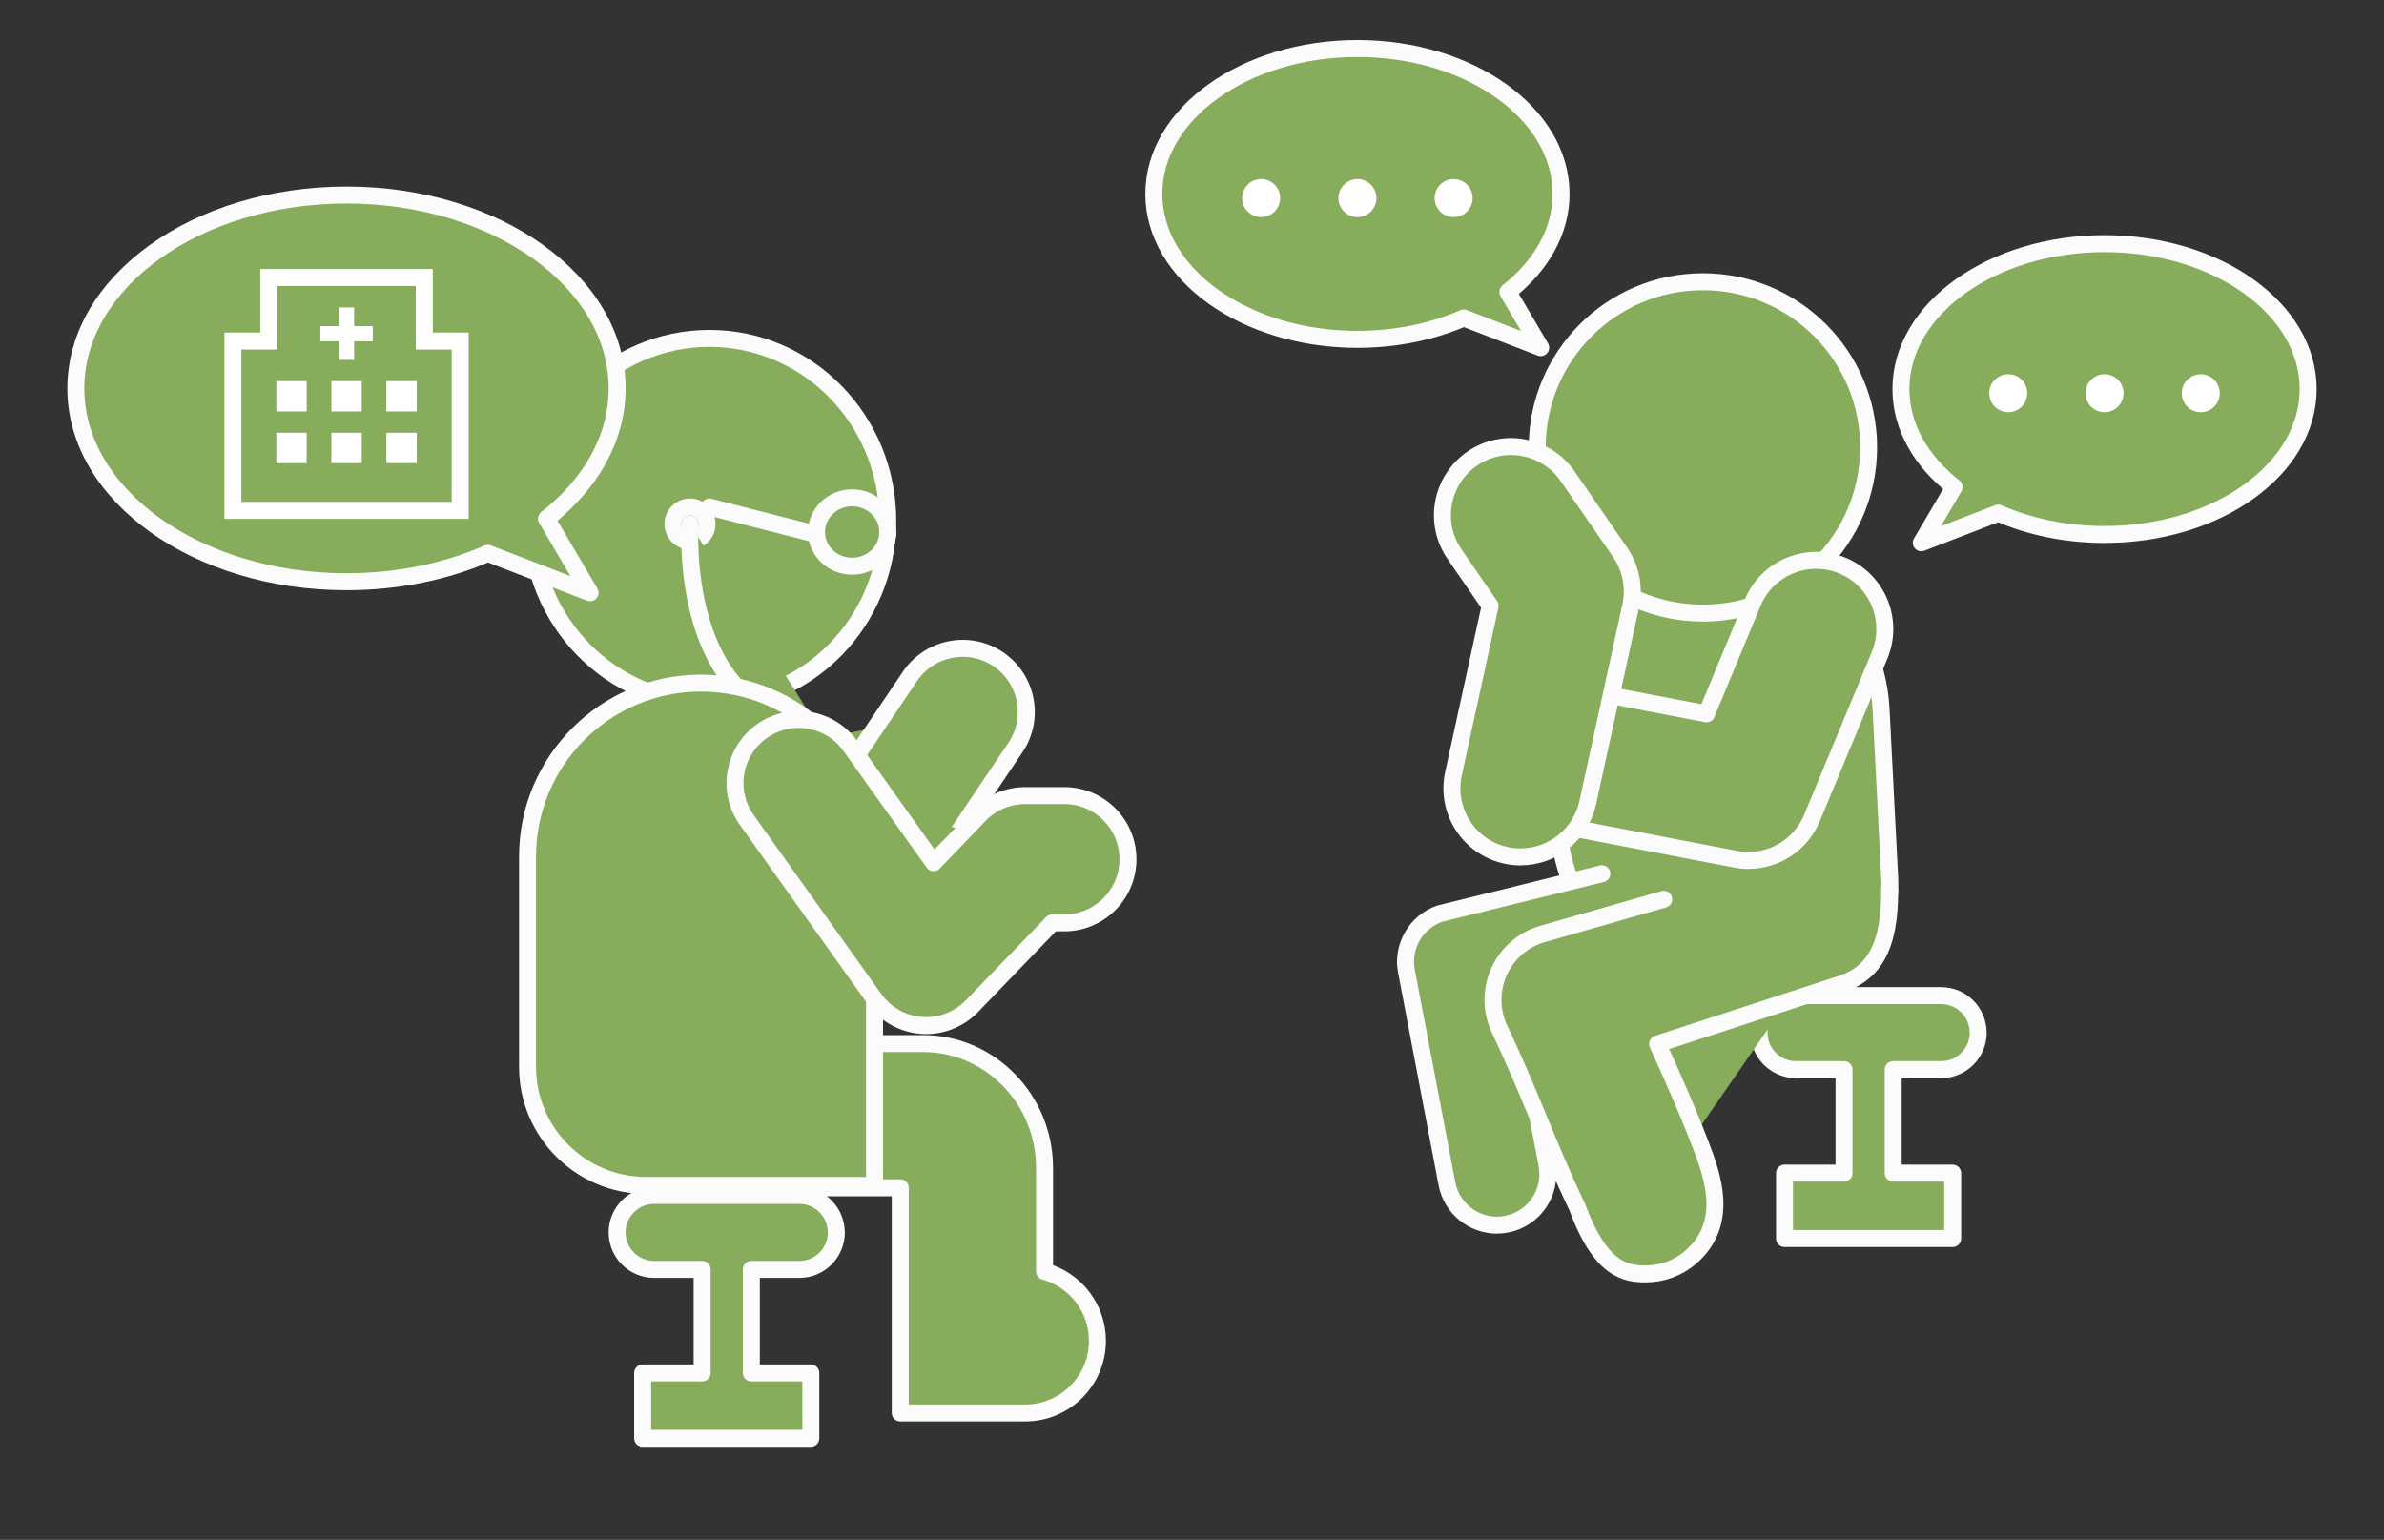 <?xml version="1.0" encoding="UTF-8"?><svg id="_レイヤー_2" xmlns="http://www.w3.org/2000/svg" viewBox="0 0 281 181.51"><rect x="0" y="0" width="281" height="181.51" fill="#333333" stroke="none"/><defs><style>.cls-1{fill:none;}.cls-1,.cls-2{stroke-width:0px;}.cls-3{stroke:#e0be2e;}.cls-3,.cls-4,.cls-5{fill:#87ac5c;stroke-width:2px;}.cls-3,.cls-5{stroke-linecap:round;stroke-linejoin:round;}.cls-4{stroke:#fff;stroke-miterlimit:10;}.cls-5{stroke:#fbfbfb;}.cls-2{fill:#fff;}</style></defs><g id="_デザイン"><path class="cls-5" d="M233.16,121.72h0c0-2.41-1.95-4.36-4.36-4.36h-17.11c-2.41,0-4.36,1.95-4.36,4.36h0c0,2.41,1.95,4.36,4.36,4.36h5.66v12.2h-7.01v7.71h19.82v-7.71h-7.01v-12.2h5.66c2.41,0,4.36-1.95,4.36-4.36Z"/><path class="cls-5" d="M197.63,111.19l12.36,5.85c7.7-.44,13.18-5.96,12.74-13.67l-1.02-19.93c-.64-11.28-10.31-19.89-21.58-19.25h0c-11.28.64-19.89,10.31-19.25,21.58l3.42,15.59c1.53,6.08,4.37,6.77,13.34,9.82Z"/><path class="cls-5" d="M186.35,142.07c1.3-.72-20.67-28.66-20.67-28.66l24.2-5.06"/><path class="cls-5" d="M199.65,110.1l-21.11,7.25,3.8,19.93c.62,3.26-1.52,6.4-4.77,7.02-.38.07-.76.11-1.13.11-2.82,0-5.34-2-5.89-4.88l-4.77-25.04c-.56-2.93,1.12-5.83,3.94-6.8l19.09-4.7"/><path class="cls-3" d="M193.98,142.07c1.12-.97-9.92-24.2-9.92-24.2l33.3-9.52"/><path class="cls-5" d="M222.73,104.94c.04,6.68-1.85,9.96-6.14,11.19l-21.21,6.92c.48,1.06.98,2.17,1.47,3.28,1.58,3.57,2.8,6.49,3.63,8.68,1.3,3.42,3.47,9.15-1.2,13.18-1.53,1.32-3.41,1.97-5.29,1.97-2.27,0-5.32-.34-8.09-7.9-3.48-7.26-5.37-12.99-9.14-20.92-1.02-2.15-1.05-4.64-.07-6.81.98-2.17,2.86-3.8,5.15-4.45l14.26-4.08"/><circle class="cls-5" cx="200.72" cy="52.74" r="19.53"/><polyline class="cls-5" points="181.2 88.57 206.09 93.33 214.06 74.15"/><path class="cls-5" d="M206.1,101.43c-.5,0-1.01-.05-1.52-.15l-24.9-4.77c-4.39-.84-7.27-5.08-6.43-9.47.84-4.39,5.08-7.27,9.47-6.43l18.43,3.53,5.44-13.1c1.71-4.13,6.45-6.08,10.58-4.37,4.13,1.71,6.08,6.45,4.37,10.58l-7.97,19.18c-1.27,3.06-4.25,4.99-7.47,4.99Z"/><polyline class="cls-5" points="179.23 92.92 184.29 69.71 178.1 60.75"/><path class="cls-5" d="M179.23,101.01c-.57,0-1.15-.06-1.73-.19-4.37-.95-7.13-5.26-6.18-9.63l4.32-19.78-4.19-6.08c-2.54-3.68-1.61-8.72,2.06-11.26,3.68-2.54,8.72-1.61,11.26,2.06l6.19,8.97c1.27,1.84,1.72,4.13,1.25,6.32l-5.07,23.21c-.83,3.78-4.18,6.37-7.9,6.37Z"/><path class="cls-5" d="M248.06,28.72c-13.25,0-24,7.68-24,17.14,0,4.45,2.38,8.51,6.27,11.55l-3.87,6.57,9.07-3.5c3.65,1.6,7.94,2.52,12.53,2.52,13.25,0,24-7.68,24-17.14s-10.75-17.14-24-17.14Z"/><circle class="cls-2" cx="236.71" cy="46.35" r="2.24"/><circle class="cls-2" cx="248.06" cy="46.35" r="2.24"/><circle class="cls-2" cx="259.4" cy="46.35" r="2.24"/><path class="cls-5" d="M136,22.86c0,9.47,10.75,17.14,24,17.14,4.59,0,8.88-.92,12.53-2.52l9.07,3.5-3.87-6.57c3.89-3.05,6.27-7.1,6.27-11.55,0-9.47-10.75-17.14-24-17.14-13.25,0-24,7.68-24,17.14Z"/><circle class="cls-2" cx="148.65" cy="23.35" r="2.24"/><circle class="cls-2" cx="160" cy="23.35" r="2.24"/><circle class="cls-2" cx="171.34" cy="23.35" r="2.24"/><path class="cls-5" d="M86.02,53.31v-4.3s4.81,4.3,7.21,5.37v-4.3s3.6,3.22,6.01,4.3v-5.37"/><path class="cls-5" d="M77.83,90.45c1.38-.04,21.78,14.02,21.78,14.02l13.86-20.56"/><path class="cls-5" d="M99.61,111.98c-1.51,0-3-.46-4.26-1.32-7.83-5.4-17.36-11.73-19.86-13.07-2.92-.96-5.07-3.66-5.16-6.9-.12-4.14,3.13-7.6,7.27-7.72,2.44-.07,3.59-.11,20.01,11.06l9.64-14.3c2.32-3.43,6.98-4.34,10.41-2.03,3.43,2.32,4.34,6.98,2.03,10.41l-13.86,20.56c-1.12,1.66-2.86,2.8-4.82,3.18-.46.09-.93.13-1.4.13ZM78.05,97.95s0,0,0,0c0,0,0,0,0,0Z"/><path class="cls-5" d="M97.5,131.52h11.31c3.2,0,5.8,2.76,5.8,6.16v20.38h6.24"/><path class="cls-5" d="M120.84,166.55h-14.73v-26.54h-8.6c-4.69,0-8.5-3.81-8.5-8.5s3.81-8.5,8.5-8.5h11.31c7.88,0,14.3,6.57,14.3,14.66v12.19c3.59.99,6.23,4.28,6.23,8.19,0,4.69-3.81,8.5-8.5,8.5Z"/><ellipse class="cls-5" cx="83.62" cy="61.37" rx="21.02" ry="21.48"/><polyline class="cls-5" points="104.64 62.98 96.23 62.98 83.62 59.76"/><ellipse class="cls-5" cx="100.44" cy="62.71" rx="4.2" ry="4.03"/><circle class="cls-5" cx="81.33" cy="61.77" r="2.01"/><path class="cls-5" d="M81.33,61.77s-1.54,22.28,14.95,23.7"/><path class="cls-5" d="M82.63,80.52h0c11.29,0,20.45,9.16,20.45,20.45v38.76h-26.93c-7.71,0-13.97-6.26-13.97-13.97v-24.79c0-11.29,9.16-20.45,20.45-20.45Z"/><polyline class="cls-5" points="94.13 92.3 109.17 113.39 120.84 101.28 125.45 101.28"/><path class="cls-5" d="M109.17,120.89c-.18,0-.37,0-.55-.02-2.22-.16-4.26-1.31-5.55-3.12l-15.04-21.09c-2.41-3.37-1.62-8.06,1.75-10.46,3.37-2.41,8.06-1.62,10.46,1.75l9.8,13.74,5.4-5.61c1.41-1.47,3.36-2.3,5.4-2.3h4.61c4.14,0,7.5,3.36,7.5,7.5s-3.36,7.5-7.5,7.5h-1.42l-9.46,9.81c-1.42,1.47-3.37,2.3-5.4,2.3Z"/><path class="cls-5" d="M98.57,145.27h0c0-2.41-1.95-4.36-4.36-4.36h-17.11c-2.41,0-4.36,1.95-4.36,4.36h0c0,2.41,1.95,4.36,4.36,4.36h5.66v12.2h-7.01v7.71h19.82v-7.71h-7.01v-12.2h5.66c2.41,0,4.36-1.95,4.36-4.36Z"/><path class="cls-5" d="M8.94,45.78c0,12.59,14.28,22.79,31.9,22.79,6.1,0,11.81-1.22,16.66-3.35l12.05,4.65-5.14-8.73c5.18-4.05,8.33-9.44,8.33-15.36,0-12.59-14.28-22.79-31.9-22.79-17.62,0-31.9,10.2-31.9,22.79Z"/><polygon class="cls-4" points="50.01 40.2 50.01 32.71 31.68 32.71 31.68 40.2 27.45 40.2 27.45 60.16 54.24 60.16 54.24 40.2 50.01 40.2"/><rect class="cls-2" x="32.57" y="44.92" width="3.58" height="3.58"/><rect class="cls-2" x="39.06" y="44.92" width="3.58" height="3.58"/><rect class="cls-2" x="45.54" y="44.92" width="3.58" height="3.58"/><rect class="cls-2" x="32.57" y="51.01" width="3.58" height="3.58"/><rect class="cls-2" x="39.06" y="51.01" width="3.58" height="3.58"/><rect class="cls-2" x="45.54" y="51.01" width="3.58" height="3.58"/><rect class="cls-2" x="39.95" y="36.24" width="1.79" height="6.18"/><rect class="cls-2" x="39.95" y="36.24" width="1.79" height="6.18" transform="translate(1.52 80.18) rotate(-90)"/><rect class="cls-1" width="281" height="181.51"/></g></svg>